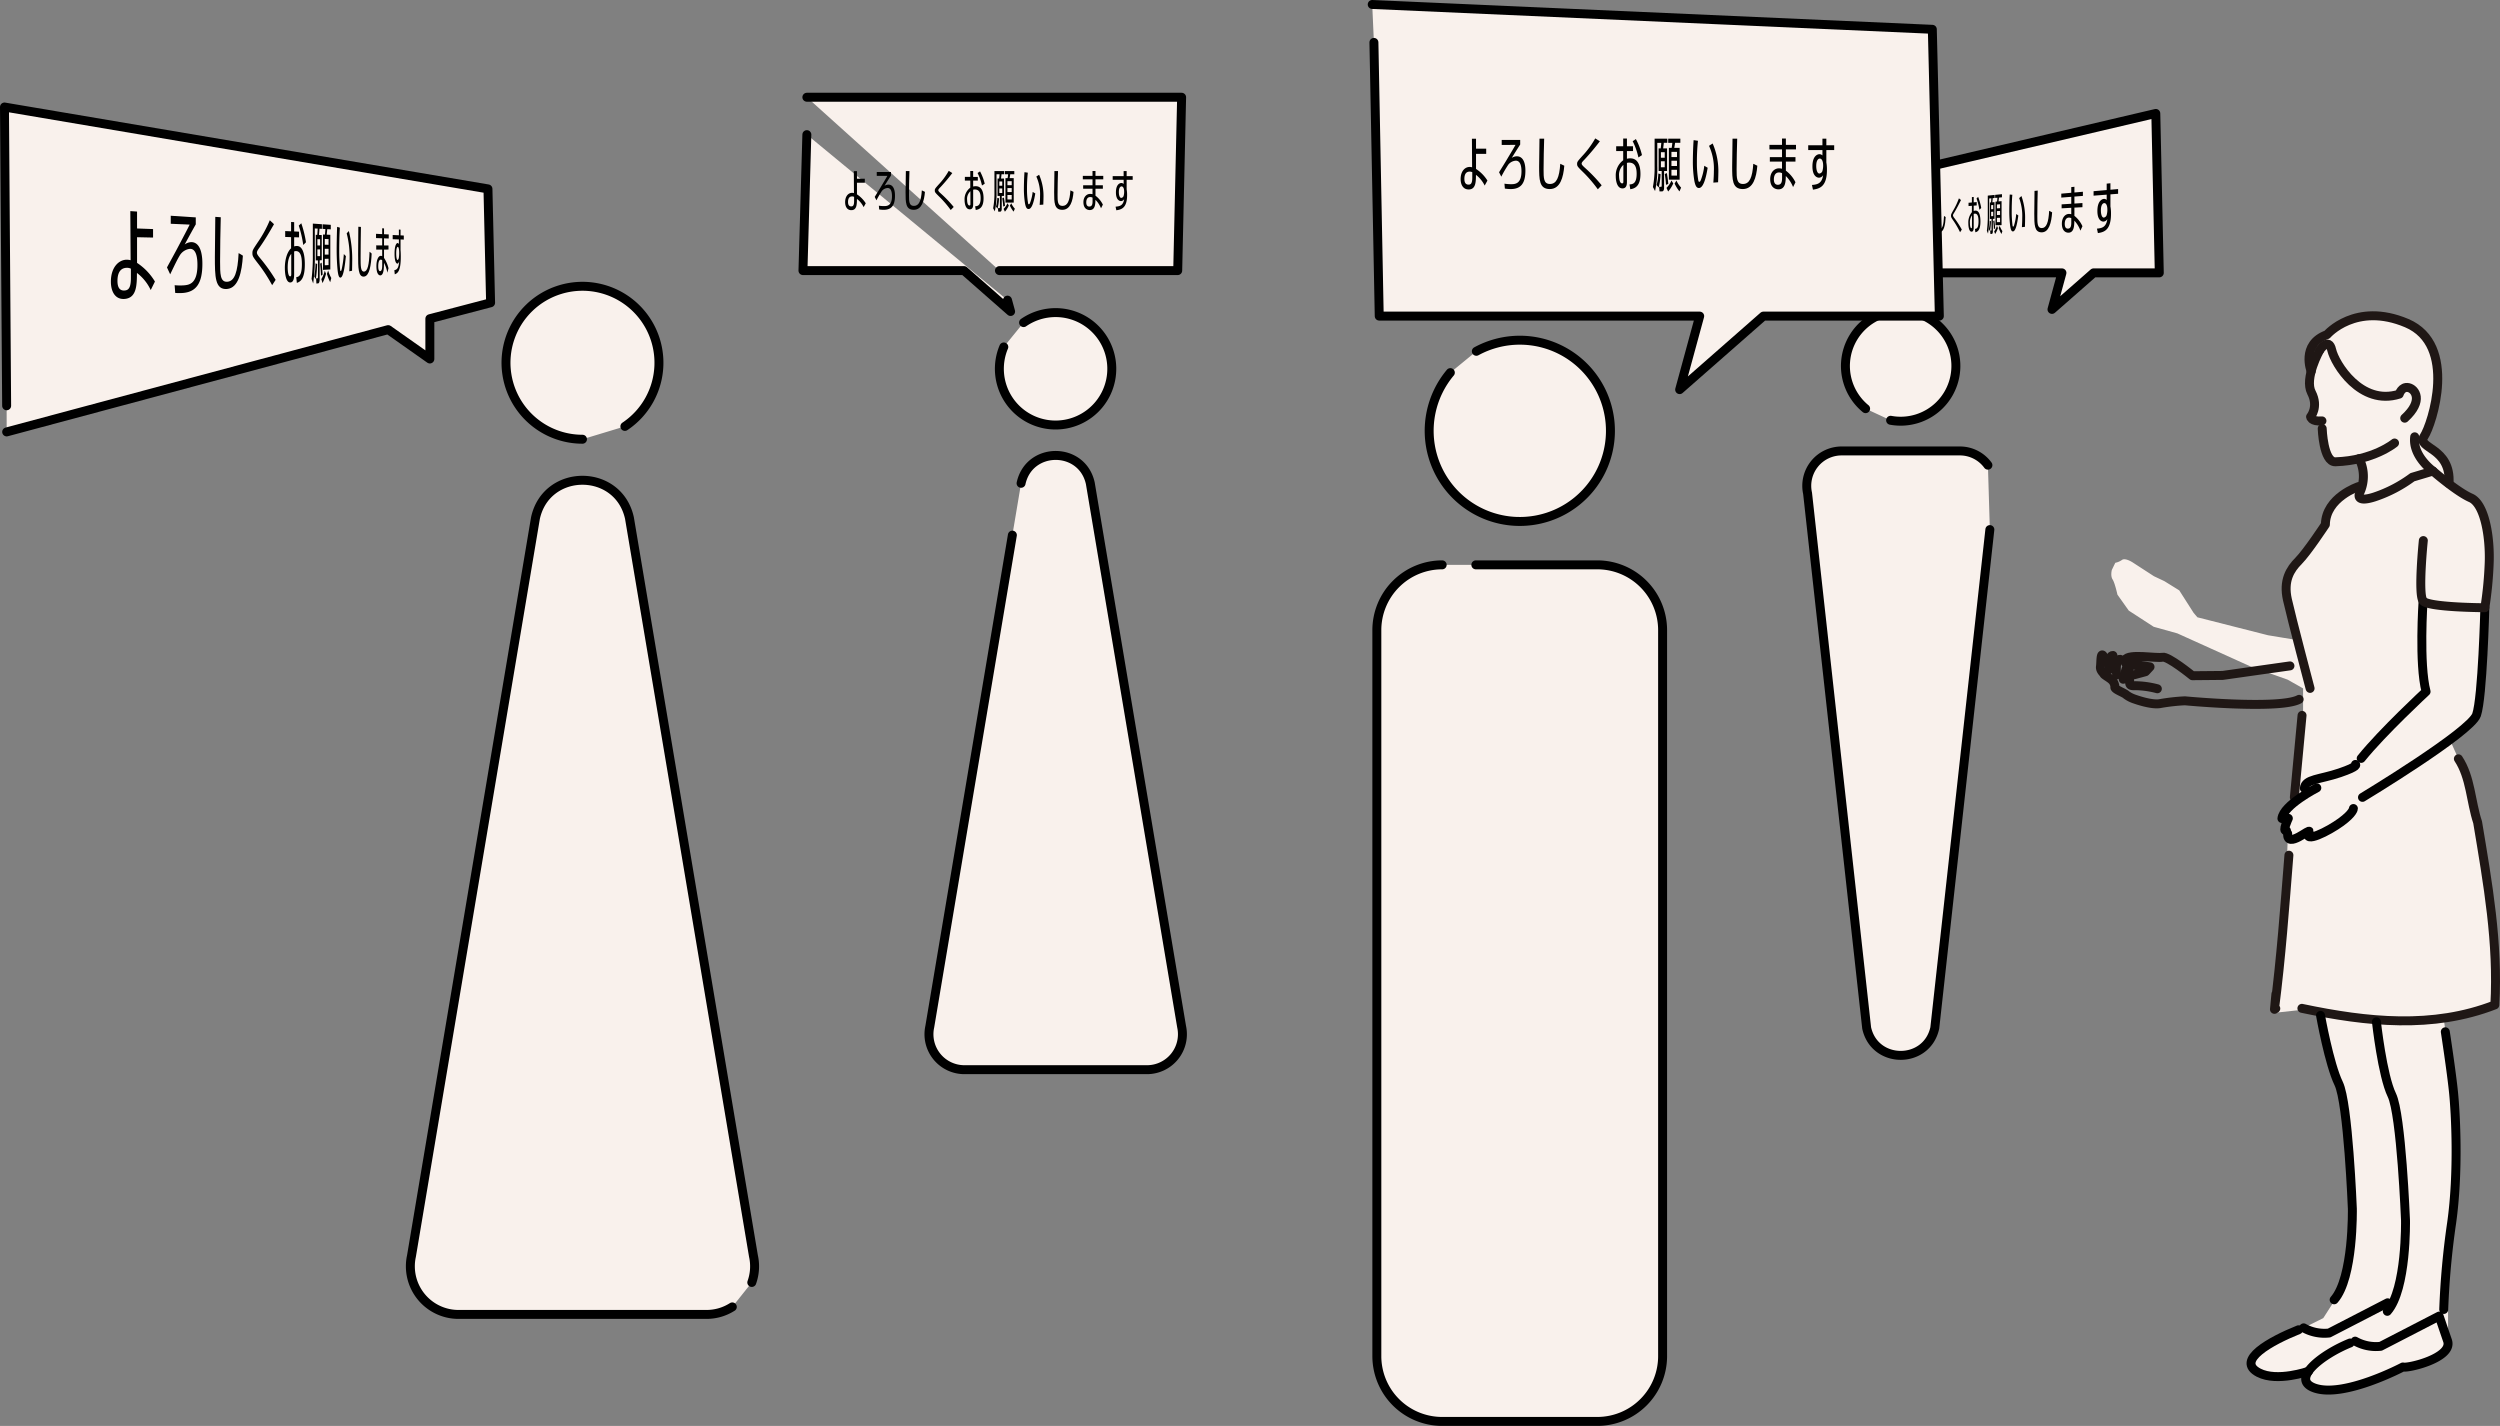 <svg id="グループ_2488" data-name="グループ 2488" xmlns="http://www.w3.org/2000/svg" xmlns:xlink="http://www.w3.org/1999/xlink" width="876.938" height="500.174" viewBox="0 0 876.938 500.174">
  <rect x="0" y="0" width="876.938" height="500.174" fill="#808080" stroke="none"/>
  <defs>
    <clipPath id="clip-path">
      <rect id="長方形_2044" data-name="長方形 2044" width="876.938" height="500.174" fill="none"/>
    </clipPath>
  </defs>
  <g id="グループ_2487" data-name="グループ 2487" clip-path="url(#clip-path)">
    <path id="パス_10167" data-name="パス 10167" d="M791.611,474.66s-5.014,3.995.693,6.848c0,0,5.909,4.007,17.476-.512,0,0-2.548,5.194,2.145,5.9s14.089-.528,23.644-4.019,15.442-5.083,15.442-5.083l7.707-4.786V459.983l-1.438-2.99s3.6-33.124,3.893-40.407-1.49-46.8-3.177-53.059l-.8-6.383,17.936-4.647s-1-30.787-1.635-35.558-5.492-41.626-11.162-50.783l-2.969-6.649s8.783-6.379,9.348-8.753,4.474-44.686,4.474-44.686l-.054-13.085s1.035-16.688-10.522-20.672l-3.559-2.7s2.013-8.281-8.891-14.426c0,0,1.155-3.6,2.011-6.233s12.98-36.3-19.82-38.187c0,0-11.845.813-16.083,6.612a9.724,9.724,0,0,0-6.333,9.429l.765,3.482a8.227,8.227,0,0,0-.555,5.005c.664,2.428,1.745,6.73,1.745,6.73l-.435,2.384-.971,1.8s-1.8,2.026-.549,1.475,3.731,0,3.731,0l.817,6.8,2.845,6.625,1.868.875,8.331-1.081s1.057,5.853.719,8.707c0,0-11.222,4.508-12.131,11.48s-6.872,12.086-6.872,12.086-9.766,7.264-8.134,13.017,4.8,18.35,4.8,18.35l-10.337-1.708-24.778-6.3-1.331-1.561-5.035-7.881-5.222-3.238-3.651-1.725-7.274-4.717s-2.7-1.86-3.929-1.01a6.072,6.072,0,0,1-2.359,1.01l-1.218,2.509s-.54,2.1.263,3.319,1.7,5.343,1.7,5.343l3.973,5.6,8.743,5.675,8.3,2.316,25.975,11.742,12.717,4.494,5.415,3.069v13.291L804.8,279.685s-4.593,5.767-4.351,7.44a46.718,46.718,0,0,0,2.057,6.228l-.74,20.869-3.942,41.052,8.324-.908,6.539,1.588,1.3.227,6.364,23.9L822.79,403.6s7.846,40.54-4.406,53.394l-3.438,5.368-6.889,3.42Z" fill="#f9f1ec"/>
    <path id="パス_10168" data-name="パス 10168" d="M871.623,213.174s-.807,31.526-2.909,37.58S828.7,279.7,828.7,279.7" fill="none" stroke="#000" stroke-linecap="round" stroke-linejoin="round" stroke-width="3.14"/>
    <path id="パス_10169" data-name="パス 10169" d="M849.959,210.788s-1.508,22.222,1.051,31.805c0,0-15.245,14.1-22.763,23.434" fill="none" stroke="#000" stroke-linecap="round" stroke-linejoin="round" stroke-width="3.14"/>
    <path id="パス_10170" data-name="パス 10170" d="M813.667,122.9s-5.478,9.774-2.857,14.819-.325,8.489-.325,8.489.218,1.777,4,1.429" fill="none" stroke="#1f1715" stroke-linecap="round" stroke-linejoin="round" stroke-width="3.14"/>
    <path id="パス_10171" data-name="パス 10171" d="M814.573,150.315s.367,11.809,4.625,11.672c13.372-.43,20.753-6.592,20.753-6.592" fill="none" stroke="#1f1715" stroke-linecap="round" stroke-linejoin="round" stroke-width="3.14"/>
    <path id="パス_10172" data-name="パス 10172" d="M827.528,160.906a13.564,13.564,0,0,1,.382,11.561s-2.563,4.281,5.021,1.841a47.5,47.5,0,0,0,13.274-6.912l7.228-2.159s-7.289-5.234-6.418-12.014" fill="none" stroke="#1f1715" stroke-linecap="round" stroke-linejoin="round" stroke-width="3.14"/>
    <path id="パス_10173" data-name="パス 10173" d="M813.667,122.9s3.171-4.885,4.24-.14,10.142,19.773,23.686,15.493c0,0,.821-2.764,3.209-2.3s5.444,4.61-1.288,10.74" fill="none" stroke="#1f1715" stroke-linecap="round" stroke-linejoin="round" stroke-width="3.14"/>
    <path id="パス_10174" data-name="パス 10174" d="M859.052,169.613c.854-12.8-11.606-12.221-8.757-16.5s11.894-32.144-6.058-39.762-27.968,4.026-27.968,4.026c-9.376,3.412-5.568,12.911-5.568,12.911" fill="none" stroke="#1f1715" stroke-linecap="round" stroke-linejoin="round" stroke-width="3.14"/>
    <path id="パス_10175" data-name="パス 10175" d="M853.433,165.237s8.267,7.208,13.267,9.415,6.855,14.189,6.427,23.327a130.882,130.882,0,0,1-1.505,15.195s-19.814-.075-21.663-2.386.083-21.17.083-21.17" fill="none" stroke="#1f1715" stroke-linecap="round" stroke-linejoin="round" stroke-width="3.14"/>
    <path id="パス_10176" data-name="パス 10176" d="M810.324,241.476s-6.454-24.421-7.953-31.123.927-10.614,3.929-13.633S815.686,184,815.686,184c.149-9.549,11.7-13.343,11.7-13.343" fill="none" stroke="#1f1715" stroke-linecap="round" stroke-linejoin="round" stroke-width="3.14"/>
    <path id="パス_10177" data-name="パス 10177" d="M804.8,279.684q1.349-14.374,2.7-28.749" fill="none" stroke="#1f1715" stroke-linecap="round" stroke-linejoin="round" stroke-width="3.14"/>
    <path id="パス_10178" data-name="パス 10178" d="M797.823,354.035s1.077-.614,0,.019c1.157-12.193,0,0,0,0,2.37-18.479,3.578-35.4,5.073-54.079" fill="none" stroke="#1f1715" stroke-linecap="round" stroke-linejoin="round" stroke-width="3.14"/>
    <path id="パス_10179" data-name="パス 10179" d="M862.335,266.156c4.336,6.566,4.336,15.027,6.753,22.279,3.626,21.757,7.252,42.3,6.044,64.061-21.757,8.462-44.723,6.044-67.688,1.209" fill="none" stroke="#1f1715" stroke-linecap="round" stroke-linejoin="round" stroke-width="3.14"/>
    <path id="パス_10180" data-name="パス 10180" d="M833.592,358.411s2.07,18.874,5.4,25.713,4.8,43.916,4.8,43.916.456,24.157-6.387,31.943" fill="none" stroke="#000" stroke-linecap="round" stroke-linejoin="round" stroke-width="3.14"/>
    <path id="パス_10181" data-name="パス 10181" d="M813.982,356.181s3.033,17.058,6.364,23.9,4.8,43.916,4.8,43.916.456,24.158-6.387,31.943" fill="none" stroke="#000" stroke-linecap="round" stroke-linejoin="round" stroke-width="3.14"/>
    <path id="パス_10182" data-name="パス 10182" d="M857.2,459.329A280.951,280.951,0,0,1,859.969,429c2.522-17.869,1.422-38.353.666-45.821s-2.882-21.249-2.882-21.249" fill="none" stroke="#000" stroke-linecap="round" stroke-linejoin="round" stroke-width="3.14"/>
    <path id="パス_10183" data-name="パス 10183" d="M826.126,470.442a14.952,14.952,0,0,0,8.936,1.809l20.53-10.6s1.334,3.934,2.941,8.619c2.076,6.052-14.055,9.824-15.641,9.233,0,0-20.721,10.96-30.968,7.391-8.794-3.063,2.631-11.865,12.42-15.8" fill="none" stroke="#000" stroke-linecap="round" stroke-linejoin="round" stroke-width="3.14"/>
    <path id="パス_10184" data-name="パス 10184" d="M809.779,481s-10.987,3.87-17.475.512c-8.271-4.28,4.181-11.137,13.97-15.067" fill="none" stroke="#000" stroke-linecap="round" stroke-linejoin="round" stroke-width="3.14"/>
    <path id="パス_10185" data-name="パス 10185" d="M808.056,465.781a14.952,14.952,0,0,0,8.936,1.809l20.53-10.6" fill="none" stroke="#000" stroke-linecap="round" stroke-linejoin="round" stroke-width="3.14"/>
    <path id="パス_10186" data-name="パス 10186" d="M826.234,268.145s1.441.573-5.534,2.948-12.1,2.135-12.4,5.419" fill="none" stroke="#000" stroke-linecap="round" stroke-linejoin="round" stroke-width="3.14"/>
    <path id="パス_10187" data-name="パス 10187" d="M812.685,276.367S800.9,282.4,800.446,287.125l2.248-.074s-2.294,4.874-.678,4.262" fill="none" stroke="#000" stroke-linecap="round" stroke-linejoin="round" stroke-width="3.14"/>
    <path id="パス_10188" data-name="パス 10188" d="M825.517,283.61s.051,1.538-4.344,4.752-13.453,7.792-11.223,3.429c.878-1.718-7.9,6.266-7.489.587" fill="none" stroke="#000" stroke-linecap="round" stroke-linejoin="round" stroke-width="3.14"/>
    <path id="パス_10189" data-name="パス 10189" d="M359.054,113.156a19.717,19.717,0,1,1-6.947,8.547" fill="#f9f1ec"/>
    <path id="パス_10190" data-name="パス 10190" d="M359.054,113.156a19.717,19.717,0,1,1-6.947,8.547" fill="none" stroke="#000" stroke-linecap="round" stroke-linejoin="round" stroke-width="3.14"/>
    <path id="パス_10191" data-name="パス 10191" d="M355.113,187.711,326.145,360.128a12.43,12.43,0,0,0,12.143,15.09h64.048a12.431,12.431,0,0,0,12.143-15.09l-32.024-190.6c-2.854-13.028-21.433-13.028-24.286,0" fill="#f9f1ec"/>
    <path id="パス_10192" data-name="パス 10192" d="M355.113,187.711,326.145,360.128a12.43,12.43,0,0,0,12.143,15.09h64.048a12.431,12.431,0,0,0,12.143-15.09l-32.024-190.6c-2.854-13.028-21.433-13.028-24.286,0" fill="none" stroke="#000" stroke-linecap="round" stroke-linejoin="round" stroke-width="3.14"/>
    <path id="パス_10193" data-name="パス 10193" d="M204.314,154.072a26.824,26.824,0,1,1,14.875-4.5" fill="#f9f1ec"/>
    <path id="パス_10194" data-name="パス 10194" d="M204.314,154.072a26.824,26.824,0,1,1,14.875-4.5" fill="none" stroke="#000" stroke-linecap="round" stroke-linejoin="round" stroke-width="3.14"/>
    <path id="パス_10195" data-name="パス 10195" d="M263.71,449.853a16.757,16.757,0,0,0,.581-9.28L220.8,181.737c-3.875-17.691-29.1-17.691-32.979,0L144.336,440.573a16.881,16.881,0,0,0,16.49,20.493H247.8a16.76,16.76,0,0,0,9.073-2.637" fill="#f9f1ec"/>
    <path id="パス_10196" data-name="パス 10196" d="M263.71,449.853a16.757,16.757,0,0,0,.581-9.28L220.8,181.737c-3.875-17.691-29.1-17.691-32.979,0L144.336,440.573a16.881,16.881,0,0,0,16.49,20.493H247.8a16.76,16.76,0,0,0,9.073-2.637" fill="none" stroke="#000" stroke-linecap="round" stroke-linejoin="round" stroke-width="3.14"/>
    <path id="パス_10197" data-name="パス 10197" d="M654.41,143.348a19.372,19.372,0,1,1,8.77,4.077" fill="#f9f1ec"/>
    <path id="パス_10198" data-name="パス 10198" d="M654.41,143.348a19.372,19.372,0,1,1,8.77,4.077" fill="none" stroke="#000" stroke-linecap="round" stroke-linejoin="round" stroke-width="3.14"/>
    <path id="パス_10199" data-name="パス 10199" d="M697.309,163.17a12.179,12.179,0,0,0-9.858-4.99H646a12.231,12.231,0,0,0-11.948,14.85l20.723,187.554c2.808,12.819,21.089,12.819,23.9,0l19.316-174.813" fill="#f9f1ec"/>
    <path id="パス_10200" data-name="パス 10200" d="M697.309,163.17a12.179,12.179,0,0,0-9.858-4.99H646a12.231,12.231,0,0,0-11.948,14.85l20.723,187.554c2.808,12.819,21.089,12.819,23.9,0l19.316-174.813" fill="none" stroke="#000" stroke-linecap="round" stroke-linejoin="round" stroke-width="3.14"/>
    <path id="パス_10201" data-name="パス 10201" d="M649.62,95.715h73.659l-3.495,12.815,14.6-12.815h23.041L756.2,39.792,648.4,65.081l.387,19.6" fill="#f9f1ec"/>
    <path id="パス_10202" data-name="パス 10202" d="M649.62,95.715h73.659l-3.495,12.815,14.6-12.815h23.041L756.2,39.792,648.4,65.081l.387,19.6" fill="none" stroke="#000" stroke-linecap="round" stroke-linejoin="round" stroke-width="3.14"/>
    <path id="パス_10203" data-name="パス 10203" d="M350.579,94.917h62.533l1.37-60.807H283.026" fill="#f9f1ec"/>
    <path id="パス_10204" data-name="パス 10204" d="M350.579,94.917h62.533l1.37-60.807H283.026" fill="none" stroke="#000" stroke-linecap="round" stroke-linejoin="round" stroke-width="3.14"/>
    <path id="パス_10205" data-name="パス 10205" d="M283.025,47.224l-1.368,47.693h56.492l16.342,14.347-1.086-3.982" fill="#f9f1ec"/>
    <path id="パス_10206" data-name="パス 10206" d="M283.025,47.224l-1.368,47.693h56.492l16.342,14.347-1.086-3.982" fill="none" stroke="#000" stroke-linecap="round" stroke-linejoin="round" stroke-width="3.14"/>
    <path id="パス_10207" data-name="パス 10207" d="M2.341,151.506l133.828-35.88,14.613,10.3V111.793l21.306-5.589-.926-39.946L1.57,37.538l.761,104.8" fill="#f9f1ec"/>
    <path id="パス_10208" data-name="パス 10208" d="M2.341,151.506l133.828-35.88,14.613,10.3V111.793l21.306-5.589-.926-39.946L1.57,37.538l.761,104.8" fill="none" stroke="#000" stroke-linecap="round" stroke-linejoin="round" stroke-width="3.14"/>
    <path id="パス_10209" data-name="パス 10209" d="M517.864,123.228a31.791,31.791,0,1,1-9.122,7.48" fill="#f9f1ec"/>
    <path id="パス_10210" data-name="パス 10210" d="M517.864,123.228a31.791,31.791,0,1,1-9.122,7.48" fill="none" stroke="#000" stroke-linecap="round" stroke-linejoin="round" stroke-width="3.14"/>
    <path id="パス_10211" data-name="パス 10211" d="M517.694,198.136h42.6A22.912,22.912,0,0,1,583.2,221.048V475.692A22.912,22.912,0,0,1,560.29,498.6H505.875a22.912,22.912,0,0,1-22.912-22.912V221.048a22.912,22.912,0,0,1,22.912-22.912" fill="#f9f1ec"/>
    <path id="パス_10212" data-name="パス 10212" d="M517.694,198.136h42.6A22.912,22.912,0,0,1,583.2,221.048V475.692A22.912,22.912,0,0,1,560.29,498.6H505.875a22.912,22.912,0,0,1-22.912-22.912V221.048a22.912,22.912,0,0,1,22.912-22.912" fill="none" stroke="#000" stroke-linecap="round" stroke-linejoin="round" stroke-width="3.14"/>
    <path id="パス_10213" data-name="パス 10213" d="M299.5,60.021h1.106v2.685h2.75V64.1h-2.75v4.076a10.256,10.256,0,0,1,3.081,3.143l-.742,1.343a8.156,8.156,0,0,0-2.353-2.891c-.017,1.9-.033,3.949-1.975,3.949-1.487,0-2.165-1.28-2.165-2.812,0-2.116,1.153-3.27,2.449-3.27a2.439,2.439,0,0,1,.648.095Zm.1,9.035a1.459,1.459,0,0,0-.711-.157c-1.217,0-1.421,1.136-1.421,1.942,0,.616.11,1.564,1.12,1.564.521,0,1.012-.189,1.012-1.848Z"/>
    <path id="パス_10214" data-name="パス 10214" d="M308.285,72.152a12.308,12.308,0,0,0,1.771.142c1.12,0,2.827-.1,2.827-3.475,0-1.248-.237-2.875-1.533-2.875a2.8,2.8,0,0,0-2.037,1.09,35.4,35.4,0,0,0-1.881,3.223l-.6-1.185c.3-.506,1.689-2.733,1.959-3.191,1.816-3.033,2.006-3.364,2.48-4.2-1.09,0-2.623.016-3.729.016V60.336h4.992v1.248c-.711,1.09-1.533,2.4-2.275,3.6a2.638,2.638,0,0,1,1.36-.427c2.32,0,2.32,3.207,2.32,3.9,0,3.381-1.215,4.945-3.964,4.945a11.1,11.1,0,0,1-1.581-.127Z"/>
    <path id="パス_10215" data-name="パス 10215" d="M324.444,67.3c-.254,3.19-1.122,6.3-3.919,6.3-2.875,0-2.875-2.56-2.875-6.161,0-1.168.1-6.382.1-7.44h1.264c-.08,2.764-.16,5.545-.16,8.309,0,2.322,0,3.917,1.724,3.917,1.768,0,2.543-1.738,2.778-5.449Z"/>
    <path id="パス_10216" data-name="パス 10216" d="M333.493,73.669a35.97,35.97,0,0,0-3.666-4.329c-1.768-1.737-1.925-1.88-1.925-2.527,0-.553.14-.71,1.357-2.085a24.515,24.515,0,0,0,3.539-4.8l1.247.775a62.632,62.632,0,0,1-4.075,4.865c-.615.632-.838.869-.838,1.185s.458.726.855,1.089a42.247,42.247,0,0,1,4.549,4.756Z"/>
    <path id="パス_10217" data-name="パス 10217" d="M340.346,59.973h1.012v2.086H343v1.3h-1.641v2.069a3.537,3.537,0,0,1,.916-.111c2.637,0,2.733,3.239,2.733,4.218,0,3.4-1.564,3.933-2.75,4.122l-.2-1.295c.8-.063,1.926-.158,1.926-2.875,0-1.942-.569-3.017-2.053-3.017a2.055,2.055,0,0,0-.568.079V71.5c0,.68,0,1.928-1.2,1.928-1.452,0-1.816-2.007-1.816-3.286a5.038,5.038,0,0,1,2.006-4.312v-2.48h-1.9v-1.3h1.9Zm.047,7.109A3.6,3.6,0,0,0,339.24,70.1c0,.1,0,1.975.822,1.975.331,0,.331-.284.331-.474Zm4.06-2.007a18.147,18.147,0,0,0-1.548-4.391l.869-.569a17.793,17.793,0,0,1,1.642,4.328Z"/>
    <path id="パス_10218" data-name="パス 10218" d="M352.191,62.627v6.1h-.805v4.517c0,.127,0,1-.569,1h-.664l-.11-1.248L350.5,73c.22,0,.237-.048.237-.474V68.724h-.822v-6.1h.554c.127-.964.141-1.217.157-1.5h-1.073v6.16a28.361,28.361,0,0,1-.6,6.856l-.585-1.09a29.206,29.206,0,0,0,.458-5.75v-7.3h3.429v1.121h-.949c-.014.316-.078.806-.174,1.5Zm-2.827,9.9a13.931,13.931,0,0,0,.474-3.128l.6.174a17.9,17.9,0,0,1-.505,3.6Zm2.2-8.878h-1.026v1.5h1.026Zm-1.027,4.06h1.026V66.1h-1.026Zm1.374,4.755c-.063-1.058-.143-1.6-.331-2.923l.568-.252c.064.474.3,1.848.378,2.922Zm.127.821a5.865,5.865,0,0,0,1.343-1.99l.489.789a8.721,8.721,0,0,1-1.374,2.181Zm3.553-10.8v8.592h-2.9V62.485h.756c.033-.222.144-.917.174-1.359h-1.1V60.005h3.269v1.121h-1.421c-.016.142-.11.821-.223,1.359Zm-.709,1.074h-1.5v1.406h1.5Zm0,2.4h-1.5v1.422h1.5Zm-1.5,4.013h1.5V68.408h-1.5Zm2.163,4.265a9.918,9.918,0,0,1-1.31-2.117l.488-.821a7.218,7.218,0,0,0,1.264,1.911Z"/>
    <path id="パス_10219" data-name="パス 10219" d="M363.152,67.856c-.332,2-1.01,5.466-2.353,5.466-.6,0-1-.49-1.28-2.164a32.245,32.245,0,0,1-.364-4.993c0-.852.049-3.775.206-5.765l1.17.174a53.346,53.346,0,0,0-.284,5.765,28.592,28.592,0,0,0,.361,4.849c.033.206.08.459.285.459.19,0,.3-.19.41-.459a15.1,15.1,0,0,0,.933-3.87Zm1.533,4.012c.078-1.043.141-2.085.141-3.128a14.874,14.874,0,0,0-1.31-6.808l.979-.632a18.7,18.7,0,0,1,1.533,8.182c0,.521-.016.712-.063,2.291Z"/>
    <path id="パス_10220" data-name="パス 10220" d="M376.561,67.3c-.254,3.19-1.12,6.3-3.917,6.3-2.875,0-2.875-2.56-2.875-6.161,0-1.168.094-6.382.094-7.44h1.264c-.078,2.764-.157,5.545-.157,8.309,0,2.322,0,3.917,1.721,3.917,1.768,0,2.543-1.738,2.78-5.449Z"/>
    <path id="パス_10221" data-name="パス 10221" d="M387,61.679V62.9h-2.732V64.98h2.591V66.2h-2.591v2.448a8.678,8.678,0,0,1,2.591,3.128l-.649,1.295a8.594,8.594,0,0,0-1.958-2.985c-.033,1.485-.08,3.6-2.006,3.6-.49,0-2.212-.221-2.212-2.781,0-1.88,1.184-2.89,2.337-2.89a3.133,3.133,0,0,1,.855.111V66.2H379.94V64.98h3.286V62.9h-3.4V61.679h3.4V59.973h1.042v1.706Zm-3.76,7.645a1.761,1.761,0,0,0-.806-.206c-1.4,0-1.4,1.611-1.4,1.865,0,.363.031,1.469,1.057,1.469,1.106,0,1.153-1.059,1.153-1.975Z"/>
    <path id="パス_10222" data-name="パス 10222" d="M391.311,72.5c1.341-.127,2.668-.284,3.016-2.654a1.334,1.334,0,0,1-1.1.695c-.6,0-1.787-.506-1.787-3.033,0-3.238,1.738-3.317,1.9-3.317a1.165,1.165,0,0,1,.806.348V63.07H390.3V61.79h3.84V60.005H395.2V61.79h2.118v1.28H395.2V66.4a11,11,0,0,1,.159,2.054c0,4.628-2.118,5.055-3.776,5.307Zm2.1-7.124c-.268,0-.947.284-.947,1.99,0,1.105.3,2.054.853,2.054a1,1,0,0,0,.805-.648,5.1,5.1,0,0,0,.2-1.706c-.014-.759-.252-1.69-.916-1.69"/>
    <path id="パス_10223" data-name="パス 10223" d="M670.644,71.306l.47-.047v1.995l1.19-.1v1.046l-1.19.083v3.03a6.775,6.775,0,0,1,1.336,2.317l-.326,1.013a6.645,6.645,0,0,0-1.017-2.145c-.006,1.41-.013,2.935-.837,2.932-.619,0-.9-.937-.9-2.056,0-1.545.478-2.407,1.02-2.43a.6.6,0,0,1,.274.059Zm.04,6.682a.409.409,0,0,0-.3-.106c-.509.016-.594.853-.594,1.443,0,.452.046,1.147.468,1.144.22,0,.427-.142.427-1.37Z"/>
    <path id="パス_10224" data-name="パス 10224" d="M674.509,80.25a3.454,3.454,0,0,0,.816.1c.525,0,1.334-.084,1.334-2.739,0-.981-.114-2.253-.727-2.219-.407.023-.812.547-.951.9-.226.571-.291.757-.861,2.51l-.272-.9c.135-.391.77-2.129.893-2.489.842-2.4.932-2.67,1.154-3.341-.51.045-1.22.119-1.725.163V71.193l2.323-.228v.979c-.337.882-.724,1.934-1.072,2.891.325-.315.5-.363.637-.372,1.108-.072,1.108,2.46,1.108,3.009,0,2.67-.583,3.9-1.877,3.9a3.063,3.063,0,0,1-.729-.1Z"/>
    <path id="パス_10225" data-name="パス 10225" d="M682.493,76.16c-.135,2.652-.595,5.232-2.05,5.227s-1.456-2.061-1.456-4.955c0-.939.047-5.132.047-5.983l.636-.064c-.04,2.239-.081,4.489-.081,6.722,0,1.878,0,3.166.878,3.16.916-.007,1.322-1.443,1.447-4.511Z"/>
    <path id="パス_10226" data-name="パス 10226" d="M687.542,81.465a30.664,30.664,0,0,0-2.1-3.7c-.986-1.44-1.074-1.557-1.074-2.1,0-.467.078-.605.755-1.811a25.4,25.4,0,0,0,2.016-4.287l.728.6c-.756,1.522-1.519,3.01-2.344,4.375-.347.558-.47.766-.47,1.034a1.947,1.947,0,0,0,.478.907,33.374,33.374,0,0,1,2.625,4.047Z"/>
    <path id="パス_10227" data-name="パス 10227" d="M691.69,69.146l.638-.064V70.97l1.051-.09v1.183l-1.051.079v1.874a1.674,1.674,0,0,1,.584-.135c1.714-.1,1.777,2.884,1.777,3.788,0,3.135-1.023,3.63-1.787,3.8l-.132-1.177c.518-.061,1.245-.154,1.245-2.648,0-1.784-.37-2.752-1.325-2.7a.982.982,0,0,0-.362.091v4.49c0,.615,0,1.745-.757,1.743-.9,0-1.126-1.789-1.126-2.929a5.689,5.689,0,0,1,1.245-3.913V72.19l-1.177.089V71.124l1.177-.1Zm.03,6.4a4.181,4.181,0,0,0-.72,2.735c0,.085,0,1.767.512,1.763.208,0,.208-.258.208-.428Zm2.605-1.968a20.209,20.209,0,0,0-1.007-3.948l.563-.575a19.5,19.5,0,0,1,1.079,3.9Z"/>
    <path id="パス_10228" data-name="パス 10228" d="M699.621,70.9v5.862l-.573.019V81.1c0,.121,0,.953-.4.949l-.465,0L698.1,80.86l.321.014c.155,0,.166-.046.166-.453V76.793l-.574.019V71.026L698.4,71c.09-.925.1-1.167.111-1.439l-.749.069v5.834a36.659,36.659,0,0,1-.415,6.489l-.4-1.028a37.658,37.658,0,0,0,.314-5.424V68.613l2.405-.242V69.45l-.674.062c-.011.3-.055.776-.123,1.445Zm-1.988,9.53a17.486,17.486,0,0,0,.328-2.968l.42.153a23.227,23.227,0,0,1-.354,3.428Zm1.539-7.073V71.916l-.725.052V73.4Zm-.725.947v1.535l.725-.03V74.261Zm.972,6.056c-.045-1.015-.1-1.528-.236-2.8l.4-.254c.045.454.216,1.773.272,2.806Zm.089.789a6.062,6.062,0,0,0,.966-1.926l.356.761a9.228,9.228,0,0,1-.994,2.108ZM702.1,70.558v8.421l-2.124.034V70.732l.547-.045c.023-.216.1-.9.126-1.327l-.8.073v-1.08l2.39-.241v1.1l-1.05.1c-.012.141-.081.807-.162,1.337Zm-.526,1.092-1.1.08v1.361l1.1-.069Zm0,2.342-1.1.061v1.376l1.1-.048Zm-1.1,2.43v1.514l1.1-.027V76.382Zm1.588,5.654a10.528,10.528,0,0,1-.967-2.066l.359-.805a7.485,7.485,0,0,0,.937,1.864Z"/>
    <path id="パス_10229" data-name="パス 10229" d="M707.975,75.582c-.269,2.064-.817,5.6-1.886,5.6-.473,0-.782-.492-1-2.171a41.29,41.29,0,0,1-.281-4.991c0-.853.035-3.781.158-5.786l.915.086c-.162,1.609-.224,4.206-.224,5.829a36.686,36.686,0,0,0,.285,4.88c.026.208.063.463.225.461s.238-.2.326-.469a19.262,19.262,0,0,0,.745-3.955Zm1.257,4.1c.065-1.08.118-2.162.118-3.24a18.056,18.056,0,0,0-1.079-6.957l.8-.723a22.765,22.765,0,0,1,1.277,8.42c0,.543-.013.742-.053,2.39Z"/>
    <path id="パス_10230" data-name="パス 10230" d="M719.836,74.482c-.244,3.565-1.072,7.029-3.678,7.021-2.583-.009-2.583-2.742-2.583-6.587,0-1.249.084-6.823.084-7.954l1.125-.113c-.07,2.984-.142,5.98-.142,8.954,0,2.5,0,4.215,1.56,4.2,1.638-.012,2.367-1.939,2.591-6.055Z"/>
    <path id="パス_10231" data-name="パス 10231" d="M730.628,67.261v1.458l-2.976.233V71.4l2.819-.177v1.457l-2.819.15V75.71a9.784,9.784,0,0,1,2.819,3.646l-.715,1.551a10.108,10.108,0,0,0-2.122-3.507c-.033,1.745-.084,4.232-2.113,4.225-.508,0-2.266-.262-2.266-3.184,0-2.146,1.205-3.348,2.4-3.394a2.932,2.932,0,0,1,.893.093V72.892l-3.386.181V71.684l3.386-.212V69.04l-3.5.274V67.927l3.5-.307V65.63l1.107-.112v2Zm-4.067,9.279a1.669,1.669,0,0,0-.844-.212c-1.451.045-1.451,1.9-1.451,2.187,0,.417.032,1.688,1.09,1.682,1.155-.006,1.2-1.242,1.2-2.311Z"/>
    <path id="パス_10232" data-name="パス 10232" d="M735.562,80.2c1.6-.165,3.218-.375,3.646-3.372a1.681,1.681,0,0,1-1.356.905c-.725.015-2.139-.582-2.139-3.708,0-4.006,2.081-4.246,2.274-4.259a1.317,1.317,0,0,1,.987.37V68.281l-4.6.355v-1.57l4.6-.4V64.413l1.313-.132v2.271l2.693-.235v1.654l-2.693.208v4.239a14.157,14.157,0,0,1,.2,2.605c0,5.893-2.612,6.43-4.6,6.738Zm2.522-8.954c-.327.019-1.147.423-1.147,2.548,0,1.379.361,2.55,1.031,2.53a1.276,1.276,0,0,0,.986-.846,6.626,6.626,0,0,0,.254-2.163c-.019-.957-.311-2.117-1.124-2.069"/>
    <path id="パス_10233" data-name="パス 10233" d="M45.714,74.048l2.359.163v5.932l5.617.209v2.979l-5.617-.119v9a20.389,20.389,0,0,1,6.272,6.547l-1.474,2.984a16.189,16.189,0,0,0-4.832-6.005c-.033,4.191-.067,8.731-4.255,9.115-3.328.306-4.888-2.515-4.888-6.064,0-4.9,2.635-7.629,5.513-7.688a5.157,5.157,0,0,1,1.407.183Zm.2,20.2a3,3,0,0,0-1.544-.3c-2.7.1-3.165,2.717-3.165,4.56,0,1.412.25,3.562,2.505,3.39,1.143-.087,2.2-.594,2.2-4.3Z"/>
    <path id="パス_10234" data-name="パス 10234" d="M61.262,100.042a19.09,19.09,0,0,0,3.165.053c1.948-.146,4.828-.548,4.828-7.175,0-2.447-.394-5.637-2.582-5.635a4.819,4.819,0,0,0-3.56,2.217c-.878,1.5-1.134,1.986-3.419,6.725l-1.12-2.414c.562-1.072,3.119-5.715,3.6-6.655,3.215-6.084,3.544-6.736,4.36-8.372-1.889-.093-4.616-.194-6.639-.294V75.68l8.777.572v2.453c-1.2,2.1-2.6,4.667-3.889,7.054a4.085,4.085,0,0,1,2.344-.827c3.863.051,3.863,6.273,3.863,7.622,0,6.558-2,9.774-6.705,10.2a17.316,17.316,0,0,1-2.825,0Z"/>
    <path id="パス_10235" data-name="パス 10235" d="M85.2,89.683c-.344,5.679-1.539,11.319-5.516,11.679-4.309.389-4.309-4.444-4.309-11.248,0-2.208.145-12.047.145-14.043l1.92.132c-.118,5.149-.237,10.337-.237,15.5,0,4.337,0,7.317,2.551,7.128s3.622-3.39,3.951-10.057Z"/>
    <path id="パス_10236" data-name="パス 10236" d="M95.462,100.04A54.962,54.962,0,0,0,91,93.063c-2.257-2.918-2.462-3.161-2.462-4.285,0-.958.184-1.233,1.744-3.592a41.723,41.723,0,0,0,4.355-7.927l1.475,1.376c-1.532,2.693-3.135,5.417-4.934,7.99-.776,1.078-1.057,1.486-1.057,2.028S90.7,89.889,91.2,90.5a61.556,61.556,0,0,1,5.484,7.669Z"/>
    <path id="パス_10237" data-name="パス 10237" d="M102.11,77.856l1.075.074v3.259l1.71.077v2l-1.71-.051v3.235a2.575,2.575,0,0,1,.959-.165c2.686.018,2.781,4.937,2.781,6.426,0,5.159-1.577,6.114-2.8,6.517l-.214-1.994c.835-.162,1.98-.393,1.98-4.553,0-2.975-.578-4.616-2.112-4.606a1.561,1.561,0,0,0-.6.128v7.753c0,1.061,0,3.012-1.278,3.125-1.581.14-1.982-3.038-1.982-5.086,0-2.555.627-5.444,2.185-6.9V83.181l-2.063-.061V81.048l2.063.093Zm.051,11.2c-.885,1.063-1.246,2.653-1.246,4.813,0,.15,0,3.139.889,3.075.357-.026.357-.475.357-.773Zm4.211-3.119a39.141,39.141,0,0,0-1.574-6.8l.888-.818a38.094,38.094,0,0,1,1.647,6.666Z"/>
    <path id="パス_10238" data-name="パス 10238" d="M112.859,82.449v8.838l-.735.025V97.9c0,.183,0,1.45-.524,1.5l-.617.06-.1-1.826.428-.013c.205-.017.22-.088.22-.713V91.331l-.766.026V82.368l.516.02c.118-1.409.132-1.779.147-2.195l-1.005-.056v9.106a65.991,65.991,0,0,1-.569,10.189l-.559-1.572a67.684,67.684,0,0,0,.439-8.582V78.432l3.186.22v1.625l-.864-.049c-.015.461-.073,1.171-.16,2.184Zm-2.619,14.56a31.815,31.815,0,0,0,.447-4.648l.561.232a41.879,41.879,0,0,1-.472,5.329Zm2.044-10.9V83.922l-.948-.025v2.2Zm-.948,1.382v2.364l.948-.02V87.488Zm1.265,9.245c-.058-1.535-.13-2.311-.3-4.233l.518-.389c.057.684.272,2.664.343,4.212Zm.115,1.182a10.627,10.627,0,0,0,1.209-2.964l.435,1.1a16.6,16.6,0,0,1-1.229,3.242Zm3.149-15.554V94.516l-2.563.156V82.26l.679.027c.028-.317.126-1.31.155-1.942l-.991-.056V78.668l2.883.2V80.45l-1.237-.069c-.013.2-.1,1.168-.194,1.931Zm-.617,1.5-1.323-.036v2.019l1.323.015Zm0,3.413h-1.323v2.043l1.323-.023ZM113.925,90.8v2.248l1.323-.063V90.758Zm1.9,8.191a15.783,15.783,0,0,1-1.144-2.911l.43-1.2a11.123,11.123,0,0,0,1.1,2.626Z"/>
    <path id="パス_10239" data-name="パス 10239" d="M121.325,89.833c-.262,2.722-.8,7.451-1.884,7.545-.49.043-.815-.606-1.05-2.906-.038-.414-.3-3.1-.3-6.911,0-1.184.041-5.24.171-7.994l.961.3c-.167,2.165-.232,5.71-.232,7.93a65.513,65.513,0,0,0,.3,6.662c.026.281.064.626.232.615s.242-.276.332-.65a33.678,33.678,0,0,0,.748-5.306Zm1.194,5.334c.06-1.4.108-2.791.108-4.183a32.815,32.815,0,0,0-1.018-9.137l.763-.81a41.494,41.494,0,0,1,1.172,10.9c0,.69-.011.941-.048,3.036Z"/>
    <path id="パス_10240" data-name="パス 10240" d="M130.368,88.937c-.169,3.98-.755,7.911-2.685,8.086-2.058.186-2.058-3.14-2.058-7.823,0-1.519.069-8.292.069-9.666l.913.063c-.057,3.559-.113,7.142-.113,10.708,0,3,0,5.053,1.222,4.962s1.757-2.311,1.918-6.971Z"/>
    <path id="パス_10241" data-name="パス 10241" d="M136.358,82.235v1.428l-1.653-.058v2.489l1.569.017V87.54l-1.569.006v2.922a10.993,10.993,0,0,1,1.569,3.625l-.388,1.555a12.8,12.8,0,0,0-1.19-3.464c-.02,1.774-.049,4.3-1.249,4.413-.31.028-1.413-.142-1.413-3.276,0-2.3.762-3.559,1.492-3.577a1.077,1.077,0,0,1,.534.119V87.548l-2.088.007v-1.49l2.088.022v-2.5l-2.159-.076V82.015l2.159.106V80.072l.645.045v2.036ZM134.07,91.3a.687.687,0,0,0-.5-.227c-.892.033-.892,1.995-.892,2.3,0,.441.021,1.786.673,1.736.693-.054.723-1.326.723-2.427Z"/>
    <path id="パス_10242" data-name="パス 10242" d="M138.323,94.788c.762-.2,1.5-.439,1.7-3.134-.175.491-.342.806-.615.821-.337.018-1.009-.527-1.009-3.434,0-3.726.982-3.8,1.071-3.795.229,0,.369.258.448.4V83.985l-2.173-.072V82.432l2.173.1V80.515l.582.04v2.009l1.144.055v1.423L140.5,84v3.753c.087.833.087,1.953.087,2.308,0,5.2-1.17,5.789-2.107,6.164Zm1.187-8.194c-.15,0-.532.323-.532,2.273,0,1.264.169,2.341.479,2.328.185-.008.387-.392.448-.751a11.57,11.57,0,0,0,.114-1.935c-.009-.858-.14-1.913-.509-1.915"/>
    <path id="パス_10243" data-name="パス 10243" d="M481.937,14.873,483.8,110.88H596.214l-7.034,25.79,29.379-25.79h61.715l-2.463-100.6L481.339,1.57" fill="#f9f1ec"/>
    <path id="パス_10244" data-name="パス 10244" d="M481.937,14.873,483.8,110.88H596.214l-7.034,25.79,29.379-25.79h61.715l-2.463-100.6L481.339,1.57" fill="none" stroke="#000" stroke-linecap="round" stroke-linejoin="round" stroke-width="3.14"/>
    <path id="パス_10245" data-name="パス 10245" d="M516.315,48.667h1.437v3.489h3.571v1.806h-3.571v5.295a13.32,13.32,0,0,1,4,4.084l-.963,1.745a10.586,10.586,0,0,0-3.059-3.756c-.02,2.463-.041,5.13-2.566,5.13-1.929,0-2.811-1.662-2.811-3.653,0-2.75,1.5-4.248,3.181-4.248a3.24,3.24,0,0,1,.842.123Zm.123,11.739a1.883,1.883,0,0,0-.923-.206c-1.58,0-1.847,1.479-1.847,2.525,0,.8.143,2.033,1.456,2.033.678,0,1.314-.247,1.314-2.4Z"/>
    <path id="パス_10246" data-name="パス 10246" d="M527.723,64.429a16.013,16.013,0,0,0,2.3.184c1.458,0,3.674-.123,3.674-4.515,0-1.621-.308-3.735-1.99-3.735a3.641,3.641,0,0,0-2.648,1.416,45.393,45.393,0,0,0-2.443,4.186l-.78-1.539c.39-.656,2.2-3.55,2.545-4.145,2.361-3.941,2.607-4.372,3.222-5.46-1.415,0-3.407.021-4.843.021V49.076h6.486V50.7c-.924,1.416-1.991,3.119-2.956,4.679a3.441,3.441,0,0,1,1.765-.554c3.018,0,3.018,4.167,3.018,5.069,0,4.393-1.581,6.425-5.152,6.425a14.386,14.386,0,0,1-2.053-.165Z"/>
    <path id="パス_10247" data-name="パス 10247" d="M548.715,58.128c-.328,4.145-1.457,8.189-5.09,8.189-3.735,0-3.735-3.325-3.735-8.005,0-1.518.123-8.291.123-9.667h1.643c-.1,3.592-.206,7.2-.206,10.8,0,3.016,0,5.089,2.237,5.089,2.3,0,3.3-2.258,3.612-7.081Z"/>
    <path id="パス_10248" data-name="パス 10248" d="M560.473,66.4a47.01,47.01,0,0,0-4.761-5.623c-2.3-2.258-2.505-2.443-2.505-3.285,0-.718.185-.923,1.765-2.708a31.927,31.927,0,0,0,4.6-6.24l1.622,1.006a82.383,82.383,0,0,1-5.3,6.321c-.8.821-1.087,1.129-1.087,1.54s.6.943,1.108,1.415A54.249,54.249,0,0,1,561.827,65Z"/>
    <path id="パス_10249" data-name="パス 10249" d="M569.376,48.6h1.314v2.71h2.134V53H570.69v2.689a4.574,4.574,0,0,1,1.19-.143c3.428,0,3.551,4.207,3.551,5.48,0,4.412-2.033,5.11-3.572,5.356l-.267-1.682c1.047-.083,2.505-.206,2.505-3.737,0-2.523-.74-3.92-2.668-3.92a2.714,2.714,0,0,0-.739.1v6.444c0,.883,0,2.5-1.56,2.5-1.888,0-2.361-2.607-2.361-4.269a6.552,6.552,0,0,1,2.607-5.6V53h-2.463V51.314h2.463Zm.061,9.236a4.671,4.671,0,0,0-1.5,3.92c0,.124,0,2.566,1.067,2.566.43,0,.43-.369.43-.616Zm5.275-2.606a23.6,23.6,0,0,0-2.011-5.706l1.129-.739a23.166,23.166,0,0,1,2.134,5.623Z"/>
    <path id="パス_10250" data-name="パス 10250" d="M584.766,52.052v7.923H583.72v5.87c0,.164,0,1.293-.739,1.293h-.863l-.143-1.621.6.02c.287,0,.307-.061.307-.616V59.975H581.81V52.052h.719c.164-1.251.185-1.58.205-1.949h-1.4v8a36.931,36.931,0,0,1-.779,8.907L579.8,65.6a37.934,37.934,0,0,0,.595-7.47V48.645h4.454V50.1h-1.232c-.02.411-.1,1.047-.226,1.949Zm-3.673,12.869a17.989,17.989,0,0,0,.615-4.064l.78.226a23.522,23.522,0,0,1-.657,4.68Zm2.852-11.534h-1.334v1.949h1.334Zm-1.334,5.275h1.334V56.569h-1.334Zm1.785,6.177c-.081-1.375-.185-2.073-.431-3.8l.739-.329c.083.617.391,2.4.493,3.8Zm.165,1.067A7.568,7.568,0,0,0,586.3,63.32l.637,1.026a11.3,11.3,0,0,1-1.786,2.833Zm4.617-14.038V63.033H585.4V51.868h.986c.041-.287.184-1.191.226-1.765h-1.438V48.645h4.249V50.1h-1.847c-.021.185-.144,1.067-.288,1.765Zm-.923,1.4H586.3V55.09h1.95Zm0,3.12H586.3V58.23h1.95ZM586.3,61.6h1.95V59.564H586.3Zm2.812,5.542a12.854,12.854,0,0,1-1.7-2.751l.636-1.067a9.35,9.35,0,0,0,1.641,2.484Z"/>
    <path id="パス_10251" data-name="パス 10251" d="M599.006,58.846c-.431,2.606-1.314,7.1-3.058,7.1-.78,0-1.293-.636-1.663-2.811a41.949,41.949,0,0,1-.472-6.486c0-1.108.062-4.906.267-7.492l1.519.226a69.845,69.845,0,0,0-.369,7.492,37.121,37.121,0,0,0,.472,6.3c.041.267.1.6.369.6.246,0,.389-.247.533-.6a19.712,19.712,0,0,0,1.212-5.028ZM601,64.059c.1-1.354.184-2.709.184-4.063a19.3,19.3,0,0,0-1.7-8.846l1.273-.821a24.32,24.32,0,0,1,1.99,10.631c0,.677-.021.924-.082,2.976Z"/>
    <path id="パス_10252" data-name="パス 10252" d="M616.428,58.128c-.328,4.145-1.458,8.189-5.09,8.189-3.736,0-3.736-3.325-3.736-8.005,0-1.518.124-8.291.124-9.667h1.642c-.1,3.592-.206,7.2-.206,10.8,0,3.016,0,5.089,2.238,5.089,2.3,0,3.3-2.258,3.612-7.081Z"/>
    <path id="パス_10253" data-name="パス 10253" d="M629.991,50.821V52.4H626.44V55.11h3.366v1.581H626.44v3.181a11.227,11.227,0,0,1,3.366,4.064l-.841,1.683a11.211,11.211,0,0,0-2.545-3.88c-.041,1.93-.1,4.68-2.607,4.68-.636,0-2.874-.287-2.874-3.612,0-2.443,1.54-3.756,3.039-3.756a4.1,4.1,0,0,1,1.108.144v-2.5h-4.269V55.11h4.269V52.4h-4.413V50.821h4.413V48.6h1.354v2.217Zm-4.885,9.934a2.3,2.3,0,0,0-1.047-.267c-1.826,0-1.826,2.094-1.826,2.422,0,.472.041,1.908,1.375,1.908,1.437,0,1.5-1.375,1.5-2.566Z"/>
    <path id="パス_10254" data-name="パス 10254" d="M635.59,64.88c1.745-.164,3.468-.369,3.92-3.448a1.738,1.738,0,0,1-1.437.9c-.779,0-2.319-.657-2.319-3.941,0-4.207,2.257-4.31,2.463-4.31a1.52,1.52,0,0,1,1.047.451V52.628h-4.988V50.965h4.988v-2.32h1.374v2.32h2.751v1.663h-2.751v4.33a14.333,14.333,0,0,1,.206,2.668c0,6.014-2.75,6.568-4.906,6.9Zm2.729-9.256c-.349,0-1.231.369-1.231,2.586,0,1.436.39,2.668,1.108,2.668a1.3,1.3,0,0,0,1.047-.841,6.609,6.609,0,0,0,.267-2.217c-.021-.985-.328-2.2-1.191-2.2"/>
    <path id="パス_10255" data-name="パス 10255" d="M803.262,233.577l-23.622,3.348-10.607.1s-8.571-6.982-10.516-6.487-11.945-1.42-13.081.912,5.172,1.915,5.172,1.915l3.573.554-1.582,1.7-3.869,1.041" fill="none" stroke="#1f1715" stroke-linecap="round" stroke-linejoin="round" stroke-width="3.14"/>
    <path id="パス_10256" data-name="パス 10256" d="M806.477,245.312c-6.846,3.663-40.053.516-40.053.516a69.093,69.093,0,0,0-8.569.949c-3.033.671-9-1.526-9-1.526a10.479,10.479,0,0,1-2.995-1.509c-.648-.714-4.167-1.9-4.012-2.681a3.428,3.428,0,0,0-1.22-2.64c-.751-.7-2.48-1.6-2.664-2.017s-1.373-1.226-1.168-2.648,0-5.659,1.185-3.352" fill="none" stroke="#1f1715" stroke-linecap="round" stroke-linejoin="round" stroke-width="3.14"/>
    <path id="パス_10257" data-name="パス 10257" d="M739.812,234.925s-.347-5.087,1.354-5.005" fill="none" stroke="#1f1715" stroke-linecap="round" stroke-linejoin="round" stroke-width="3.14"/>
    <path id="パス_10258" data-name="パス 10258" d="M742.475,236.763s-.7-5.684,1.217-5.49" fill="none" stroke="#1f1715" stroke-linecap="round" stroke-linejoin="round" stroke-width="3.14"/>
    <path id="パス_10259" data-name="パス 10259" d="M744.777,238.27c.984-3.43,1.441-6.445,2.082-2.6s-.89,5.023,2.14,4.853a31.953,31.953,0,0,1,7.742,1.08" fill="none" stroke="#1f1715" stroke-linecap="round" stroke-linejoin="round" stroke-width="3.14"/>
  </g>
</svg>
